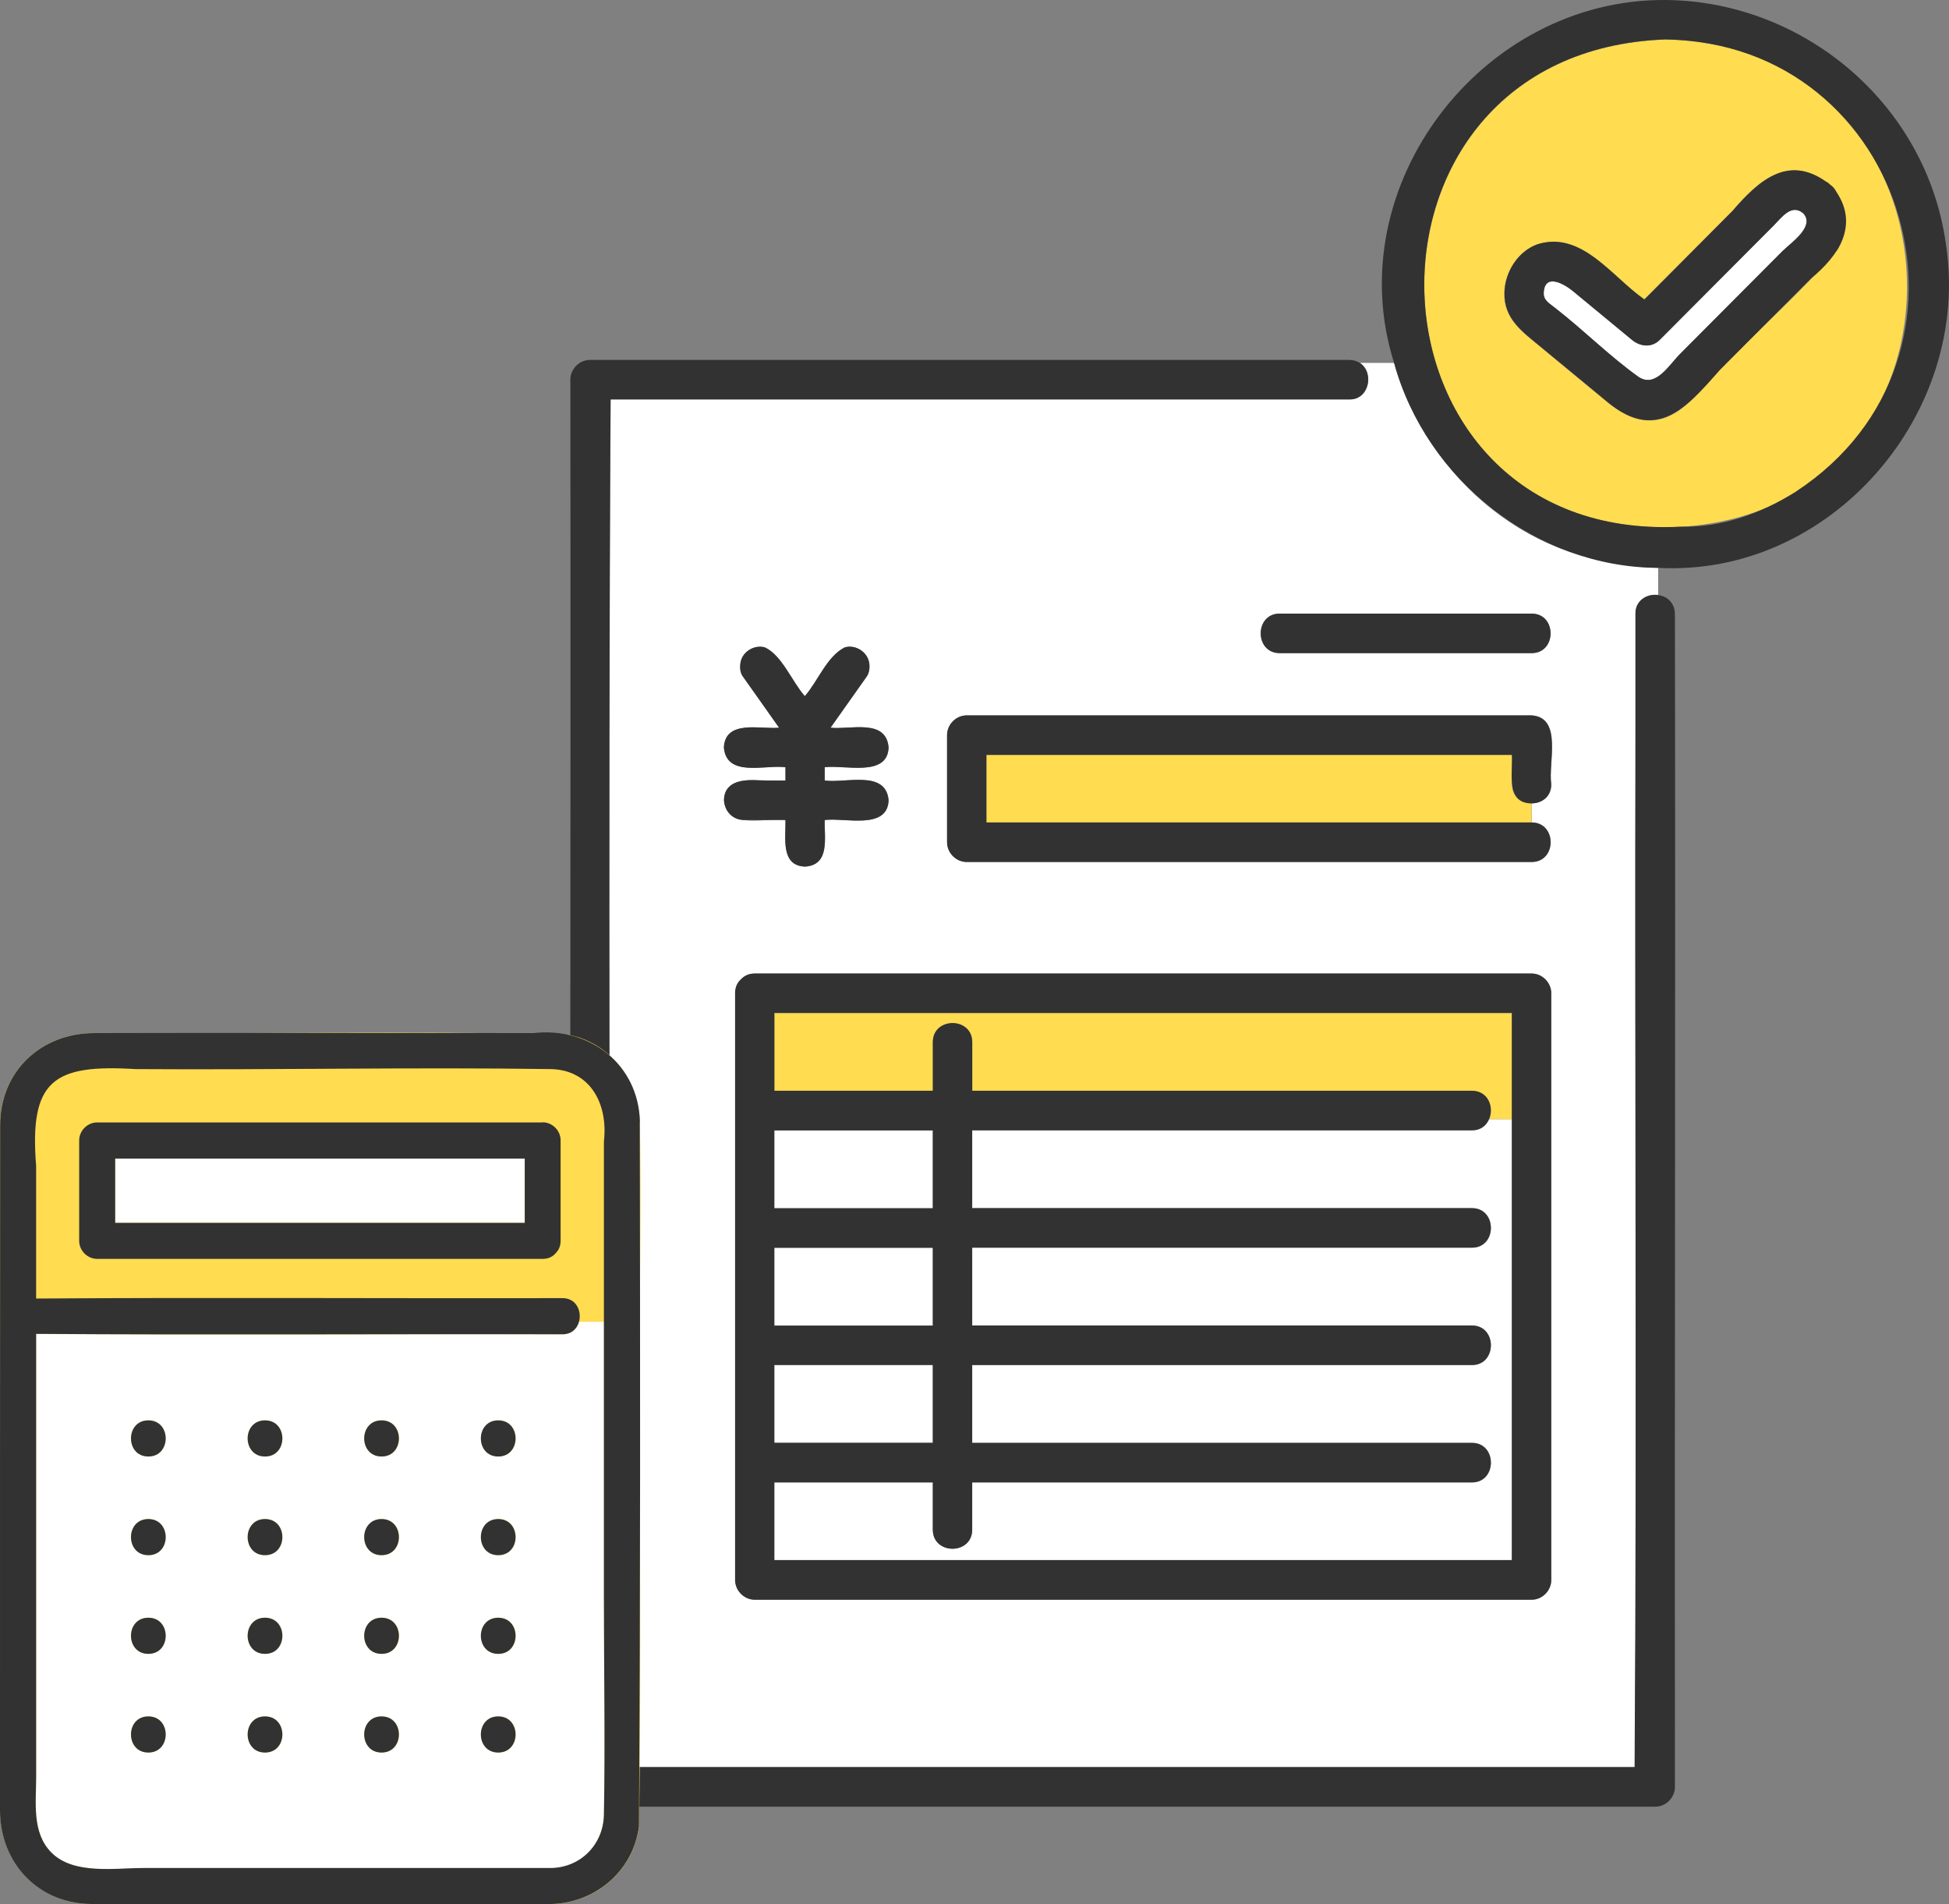 <?xml version="1.0" encoding="UTF-8"?><svg id="_レイヤー_2" xmlns="http://www.w3.org/2000/svg" viewBox="0 0 144 140.67"><rect x="0" y="0" width="144" height="140.67" fill="#808080" stroke="none"/><defs><style>.cls-1{fill:#323232;}.cls-1,.cls-2,.cls-3{stroke-width:0px;}.cls-2{fill:#fff;}.cls-3{fill:#ffdc50;}</style></defs><g id="_レイヤー_1-2"><path class="cls-2" d="m116.59,40.97c-6.58-1.99-11.73-7.61-13.59-14.16h-2.51c1.08.74.66,2.73-.79,2.69-18.19,0-36.38,0-54.58,0-.21,33.68,0,67.36-.07,101.04h75.74c.17-25.52,0-51.05.06-76.58,0-2.88,0-5.75,0-8.63-.02-.93.81-1.5,1.66-1.38v-2c-2-.05-4-.38-5.91-.98Zm-22.04,4.36h18.61c1.87,0,1.87,2.92,0,2.92h-18.61c-1.87,0-1.87-2.92,0-2.92Zm-41.06,13.79c.15-2.23,3.07-1.26,4.55-1.46v-.98c-1.5-.2-4.35.78-4.55-1.46.11-2.08,2.69-1.33,4.08-1.46-.89-1.26-1.79-2.52-2.68-3.79-.22-.32-.23-.76-.15-1.12.18-.76,1.05-1.24,1.79-1.02,1.27.6,1.99,2.52,2.94,3.6.98-1.12,1.61-2.92,2.94-3.6.74-.23,1.6.27,1.79,1.02.09.33.06.83-.15,1.12-.89,1.26-1.79,2.52-2.68,3.79,1.46.16,4.11-.7,4.29,1.46-.08,2.22-3.25,1.26-4.72,1.46v.98c1.53.22,4.52-.82,4.72,1.46-.08,2.22-3.25,1.26-4.72,1.46-.04,1.31.41,3.32-1.45,3.44-1.85-.06-1.41-2.17-1.45-3.44-1.5-.2-4.35.78-4.55-1.46Zm61.13,19.64v37.96c0,.79-.67,1.46-1.45,1.46h-57.4c-.79,0-1.45-.67-1.45-1.46v-43.34c0-.43.16-.76.39-.99.02-.03.05-.05.08-.08.23-.23.56-.39.98-.39h57.4c.79,0,1.45.67,1.45,1.46v5.38Zm0-20.82c0,.94-.73,1.41-1.45,1.41v1.41c1.87,0,1.87,2.92,0,2.92h-41.74c-.79,0-1.45-.67-1.45-1.46v-7.91c0-.79.67-1.46,1.45-1.46h41.74c2.33.17,1.2,3.51,1.45,5.09Z"/><path class="cls-2" d="m68.92,106.59v-5.75h-11.71v5.75h11.71Z"/><path class="cls-2" d="m68.92,89.26v-5.75h-11.71v5.75h11.71Z"/><path class="cls-2" d="m68.92,97.93v-5.75h-11.71v5.75h11.71Z"/><path class="cls-2" d="m93.74,115.26h17.97v-32.58h-1.69c-.2.47-.62.83-1.27.83h-36.92v5.75h36.92c1.87,0,1.87,2.92,0,2.92h-36.92v5.75h36.92c1.87,0,1.87,2.92,0,2.92h-36.92v5.75h36.92c1.87,0,1.87,2.92,0,2.92h-36.92v3.49c0,1.88-2.91,1.88-2.91,0v-3.49h-11.71v5.75h36.53Z"/><path class="cls-1" d="m123.74,45.49c.07-.88-.54-1.47-1.25-1.53v10.04-10.04c-.85-.11-1.68.44-1.66,1.38v8.63c-.06,25.53.11,51.05-.06,76.58H45.04c.07-33.68-.13-67.36.07-101.04h54.58c1.45.04,1.87-1.95.79-2.69h-6.99,6.99c-.21-.14-.47-.23-.79-.23h-56.1c-.79,0-1.45.67-1.45,1.46.04,34.59-.05,69.2,0,103.78-.08.85.59,1.64,1.45,1.64h78.71c.79,0,1.45-.67,1.45-1.46-.03-28.84.05-57.68,0-86.51Z"/><path class="cls-1" d="m56.09,57.66c-1.11-.08-2.59,0-2.6,1.46.04.79.64,1.46,1.45,1.46h3.09c.04,1.27-.39,3.38,1.45,3.44,1.86-.12,1.41-2.13,1.45-3.44,1.47-.19,4.64.76,4.72-1.46-.2-2.27-3.19-1.24-4.72-1.46v-.98c1.47-.19,4.64.76,4.72-1.46-.18-2.16-2.84-1.3-4.29-1.46.89-1.26,1.79-2.52,2.68-3.79.21-.29.24-.79.15-1.12-.19-.75-1.04-1.25-1.79-1.02-1.32.68-1.96,2.48-2.94,3.6-.95-1.07-1.67-2.99-2.94-3.6-.74-.22-1.6.26-1.79,1.02-.08.36-.08.81.15,1.12.89,1.26,1.79,2.52,2.68,3.79-1.38.13-3.97-.62-4.08,1.46.2,2.24,3.04,1.26,4.55,1.46v.98h-1.94Z"/><path class="cls-3" d="m111.71,57.94v-2.17h-38.83v4.99h40.28v-1.41c-.73,0-1.45-.47-1.45-1.41Z"/><path class="cls-1" d="m76.6,60.76h-3.72v-4.99h38.83c.07,1.34-.48,3.57,1.45,3.58.73,0,1.45-.47,1.45-1.41-.24-1.56.85-4.94-1.45-5.09h-41.74c-.79,0-1.45.67-1.45,1.46v7.91c0,.79.67,1.46,1.45,1.46h41.74c1.87,0,1.87-2.92,0-2.92h-36.56Z"/><path class="cls-1" d="m113.16,45.33h-18.61c-1.87,0-1.87,2.92,0,2.92h18.61c1.87,0,1.87-2.92,0-2.92Z"/><path class="cls-3" d="m111.71,74.84h-54.49v5.75h11.71v-3.59c0-1.88,2.91-1.88,2.91,0v3.59h36.92c1.22,0,1.64,1.23,1.27,2.09h1.69v-7.84Z"/><path class="cls-1" d="m55.76,118.18h57.4c.79,0,1.45-.67,1.45-1.46v-43.34c0-.79-.67-1.46-1.45-1.46h-57.4c-.43,0-.75.16-.98.39-.03.02-.05.05-.08.08-.24.23-.39.56-.39.99v43.34c0,.79.67,1.46,1.45,1.46Zm1.45-34.67h11.71v5.75h-11.71v-5.75Zm0,8.67h11.71v5.75h-11.71v-5.75Zm0,9.91v-1.25h11.71v5.75h-11.71v-4.5Zm0,7.42h11.71v3.49c0,1.88,2.91,1.88,2.91,0v-3.49h36.92c1.87,0,1.87-2.92,0-2.92h-36.92v-5.75h36.92c1.87,0,1.87-2.92,0-2.92h-36.92v-5.75h36.92c1.87,0,1.87-2.92,0-2.92h-36.92v-5.75h36.92c1.82.02,1.9-2.9,0-2.92-12.31,0-24.62,0-36.92,0v-3.59c0-1.88-2.91-1.88-2.91,0v3.59h-11.71v-5.75h54.49v40.42h-54.49v-5.75Z"/><path class="cls-3" d="m123.06,2.92c-24.59.89-23.28,37.23,1.1,36,22.98-1.42,22-35.48-1.1-36Zm12.76,15.47c-2.69,3.17-5.92,5.94-8.79,8.98-1.2,1.21-2.51,3.09-4.22,3.56-1.73.48-3.1-.43-4.37-1.48-1.55-1.28-3.1-2.56-4.65-3.84-1.34-1.11-2.69-2.05-2.65-3.97.03-1.53.99-3.07,2.45-3.59,3.28-1.02,5.5,2.43,7.89,4.08,2.17-2.18,4.33-4.35,6.5-6.53,1.88-2.18,4.05-4.19,6.89-2.19.13.07.26.16.38.29.18.15.31.31.39.48.85,1.24.96,2.87.16,4.21Z"/><path class="cls-1" d="m143.76,17.95C142.3,7.7,133.29.09,123.06,0c-13.58-.1-24.19,13.73-20.06,26.81h1.45-1.45c2.35,8.61,10.54,15.11,19.5,15.14v-1.76,1.76c12.77.7,23.23-11.44,21.26-24Zm-11.04,18.35c-2.6,1.63-5.45,2.68-8.57,2.61-24.38,1.22-25.68-35.12-1.1-36,18.01.27,24.73,23.49,9.66,33.39Z"/><path class="cls-2" d="m131.07,16.63c-2.82,2.83-5.63,5.65-8.45,8.48-.6.6-1.45.5-2.05,0-1.46-1.2-2.91-2.41-4.37-3.61-.62-.51-2.08-1.36-2.15.13-.03.58.46.8.87,1.14,2.08,1.62,3.99,3.54,6.13,5.07,1.27.85,2.25-.87,3.06-1.68,2.54-2.55,5.08-5.1,7.62-7.65.57-.57,2.4-1.79,1.48-2.76-.87-.72-1.58.31-2.15.88Z"/><path class="cls-1" d="m135.27,13.69c-.12-.13-.25-.22-.38-.29-2.85-2-5.01.01-6.89,2.19-2.17,2.18-4.33,4.35-6.5,6.53-2.39-1.65-4.62-5.09-7.89-4.08-1.46.52-2.42,2.06-2.45,3.59-.04,1.92,1.31,2.86,2.65,3.97,1.55,1.28,3.1,2.56,4.65,3.84,3.71,3.3,5.94.96,8.59-2.09,2.25-2.26,4.5-4.52,6.76-6.78,2.02-1.66,3.55-3.91,1.86-6.41-.08-.17-.21-.33-.39-.48Zm-3.53,4.82c-2.54,2.55-5.08,5.1-7.62,7.65-.81.81-1.79,2.53-3.06,1.68-2.14-1.53-4.05-3.45-6.13-5.07-.41-.34-.9-.56-.87-1.14.07-1.5,1.53-.64,2.15-.13,1.46,1.2,2.91,2.41,4.37,3.61.61.5,1.46.6,2.05,0,2.82-2.83,5.63-5.65,8.45-8.48.57-.57,1.28-1.59,2.15-.88.92.97-.91,2.19-1.48,2.76Z"/><path class="cls-3" d="m47.28,98.61c-.05,12.1.11,24.21-.06,36.3-.41,3.3-3.19,5.66-6.45,5.75-11.33,0-22.66,0-33.99,0-3.92-.03-6.76-2.99-6.77-6.89C-.01,116.88.01,99.99,0,83.1c.03-3.99,3.05-6.77,6.94-6.78,11.68.09,23.4-.21,35.07.13,3.06.58,5.18,3.34,5.26,6.41.13,5.24,0,10.51,0,15.75Z"/><path class="cls-3" d="m44.62,92.42v-8.1c.31-2.68-.93-5.24-3.88-5.33-6.39-.14-12.8,0-19.2,0h-11.52c-2.4,0-5.49-.51-6.87,2-.79,1.43-.48,3.58-.48,5.16v9.79c12.96-.09,25.93,0,38.89-.03,1.03,0,1.44.97,1.22,1.74h1.84v-5.23Zm-3.19-.75c0,.4-.14.7-.36.91,0,0-.02.02-.02.03-.02.01-.03.03-.04.04-.21.21-.51.36-.9.36H7.18c-.72,0-1.33-.61-1.33-1.33v-7.42c0-.72.61-1.33,1.33-1.33h32.92c.72,0,1.33.61,1.33,1.33v7.42Z"/><path class="cls-2" d="m44.62,97.65h-1.84c-.14.51-.55.93-1.22.93-12.96-.03-25.93.06-38.89-.03v32.74c0,1.89-.33,4.11,1.13,5.58,1.64,1.65,4.69,1.14,6.8,1.14h30.17c2.18-.06,3.81-1.76,3.85-3.94.1-5.33,0-10.67,0-16v-20.41Zm-33.66,31.82c-1.71,0-1.71-2.67,0-2.67s1.71,2.67,0,2.67Zm0-7.29c-1.71,0-1.71-2.67,0-2.67s1.71,2.67,0,2.67Zm0-7.29c-1.71,0-1.71-2.67,0-2.67s1.71,2.67,0,2.67Zm0-7.29c-1.71,0-1.71-2.67,0-2.67s1.71,2.67,0,2.67Zm8.62,21.87c-1.71,0-1.71-2.67,0-2.67s1.71,2.67,0,2.67Zm0-7.29c-1.71,0-1.71-2.67,0-2.67s1.71,2.67,0,2.67Zm0-7.29c-1.71,0-1.71-2.67,0-2.67s1.71,2.67,0,2.67Zm0-7.29c-1.71,0-1.71-2.67,0-2.67s1.71,2.67,0,2.67Zm8.62,21.87c-1.71,0-1.71-2.67,0-2.67s1.71,2.67,0,2.67Zm0-7.29c-1.71,0-1.71-2.67,0-2.67s1.71,2.67,0,2.67Zm0-7.29c-1.71,0-1.71-2.67,0-2.67s1.71,2.67,0,2.67Zm0-7.29c-1.71,0-1.71-2.67,0-2.67s1.71,2.67,0,2.67Zm8.62,21.87c-1.71,0-1.71-2.67,0-2.67s1.71,2.67,0,2.67Zm0-7.29c-1.71,0-1.71-2.67,0-2.67s1.71,2.67,0,2.67Zm0-7.29c-1.71,0-1.71-2.67,0-2.67s1.71,2.67,0,2.67Zm0-7.29c-1.71,0-1.71-2.67,0-2.67s1.71,2.67,0,2.67Z"/><path class="cls-2" d="m8.51,85.58v4.75h30.26v-4.75H8.51Z"/><path class="cls-1" d="m47.28,82.86c-.11-4.24-3.72-7.01-7.84-6.54-10.83,0-21.66-.03-32.49,0-3.9.01-6.92,2.79-6.94,6.78C.01,99.99-.01,116.88,0,133.77c.02,3.9,2.85,6.87,6.77,6.89,11.33,0,22.66,0,33.99,0,3.26-.1,6.04-2.46,6.45-5.75.11-17.34.09-34.71.06-52.06Zm-2.66,14.79v20.41c0,5.33.1,10.67,0,16-.04,2.17-1.67,3.87-3.85,3.94H10.6c-2.12,0-5.17.51-6.8-1.14-1.46-1.46-1.13-3.69-1.13-5.58v-32.74c12.96.09,25.93,0,38.89.03.68,0,1.08-.42,1.22-.93h-4.69,4.69c.21-.77-.19-1.74-1.22-1.74-12.96.03-25.93-.06-38.89.03v-9.79c-.51-6.34,1.27-7.53,7.35-7.16,10.24.07,20.49-.15,30.72,0,2.94.09,4.19,2.65,3.88,5.33,0,4.44,0,8.88,0,13.33h1.38-1.38Z"/><path class="cls-1" d="m40.1,82.92H7.18c-.72,0-1.33.61-1.33,1.33v7.42c0,.72.61,1.33,1.33,1.33h32.92c.39,0,.69-.14.9-.36.02-.01.03-.03.04-.04,0,0,.02-.02.02-.03.22-.21.36-.51.36-.91v-7.42c0-.72-.61-1.33-1.33-1.33Zm-1.33,7.42H8.51v-4.75h30.26v4.75Z"/><path class="cls-1" d="m10.96,104.93c-1.71,0-1.71,2.67,0,2.67s1.71-2.67,0-2.67Z"/><path class="cls-1" d="m19.58,104.93c-1.71,0-1.71,2.67,0,2.67s1.71-2.67,0-2.67Z"/><path class="cls-1" d="m28.19,104.93c-1.71,0-1.71,2.67,0,2.67s1.71-2.67,0-2.67Z"/><path class="cls-1" d="m36.81,104.93c-1.71,0-1.71,2.67,0,2.67s1.71-2.67,0-2.67Z"/><path class="cls-1" d="m10.96,112.22c-1.71,0-1.71,2.67,0,2.67s1.71-2.67,0-2.67Z"/><path class="cls-1" d="m19.58,112.22c-1.71,0-1.71,2.67,0,2.67s1.71-2.67,0-2.67Z"/><path class="cls-1" d="m28.19,112.22c-1.71,0-1.71,2.67,0,2.67s1.71-2.67,0-2.67Z"/><path class="cls-1" d="m36.81,112.22c-1.71,0-1.71,2.67,0,2.67s1.71-2.67,0-2.67Z"/><path class="cls-1" d="m36.81,119.51c-1.71,0-1.71,2.67,0,2.67s1.71-2.67,0-2.67Z"/><path class="cls-1" d="m36.81,126.8c-1.71,0-1.71,2.67,0,2.67s1.71-2.67,0-2.67Z"/><path class="cls-1" d="m10.96,119.51c-1.71,0-1.71,2.67,0,2.67s1.71-2.67,0-2.67Z"/><path class="cls-1" d="m19.58,119.51c-1.71,0-1.71,2.67,0,2.67s1.71-2.67,0-2.67Z"/><path class="cls-1" d="m28.19,119.51c-1.71,0-1.71,2.67,0,2.67s1.71-2.67,0-2.67Z"/><path class="cls-1" d="m10.96,126.8c-1.71,0-1.71,2.67,0,2.67s1.71-2.67,0-2.67Z"/><path class="cls-1" d="m19.58,126.8c-1.71,0-1.71,2.67,0,2.67s1.71-2.67,0-2.67Z"/><path class="cls-1" d="m28.19,126.8c-1.71,0-1.71,2.67,0,2.67s1.71-2.67,0-2.67Z"/></g></svg>